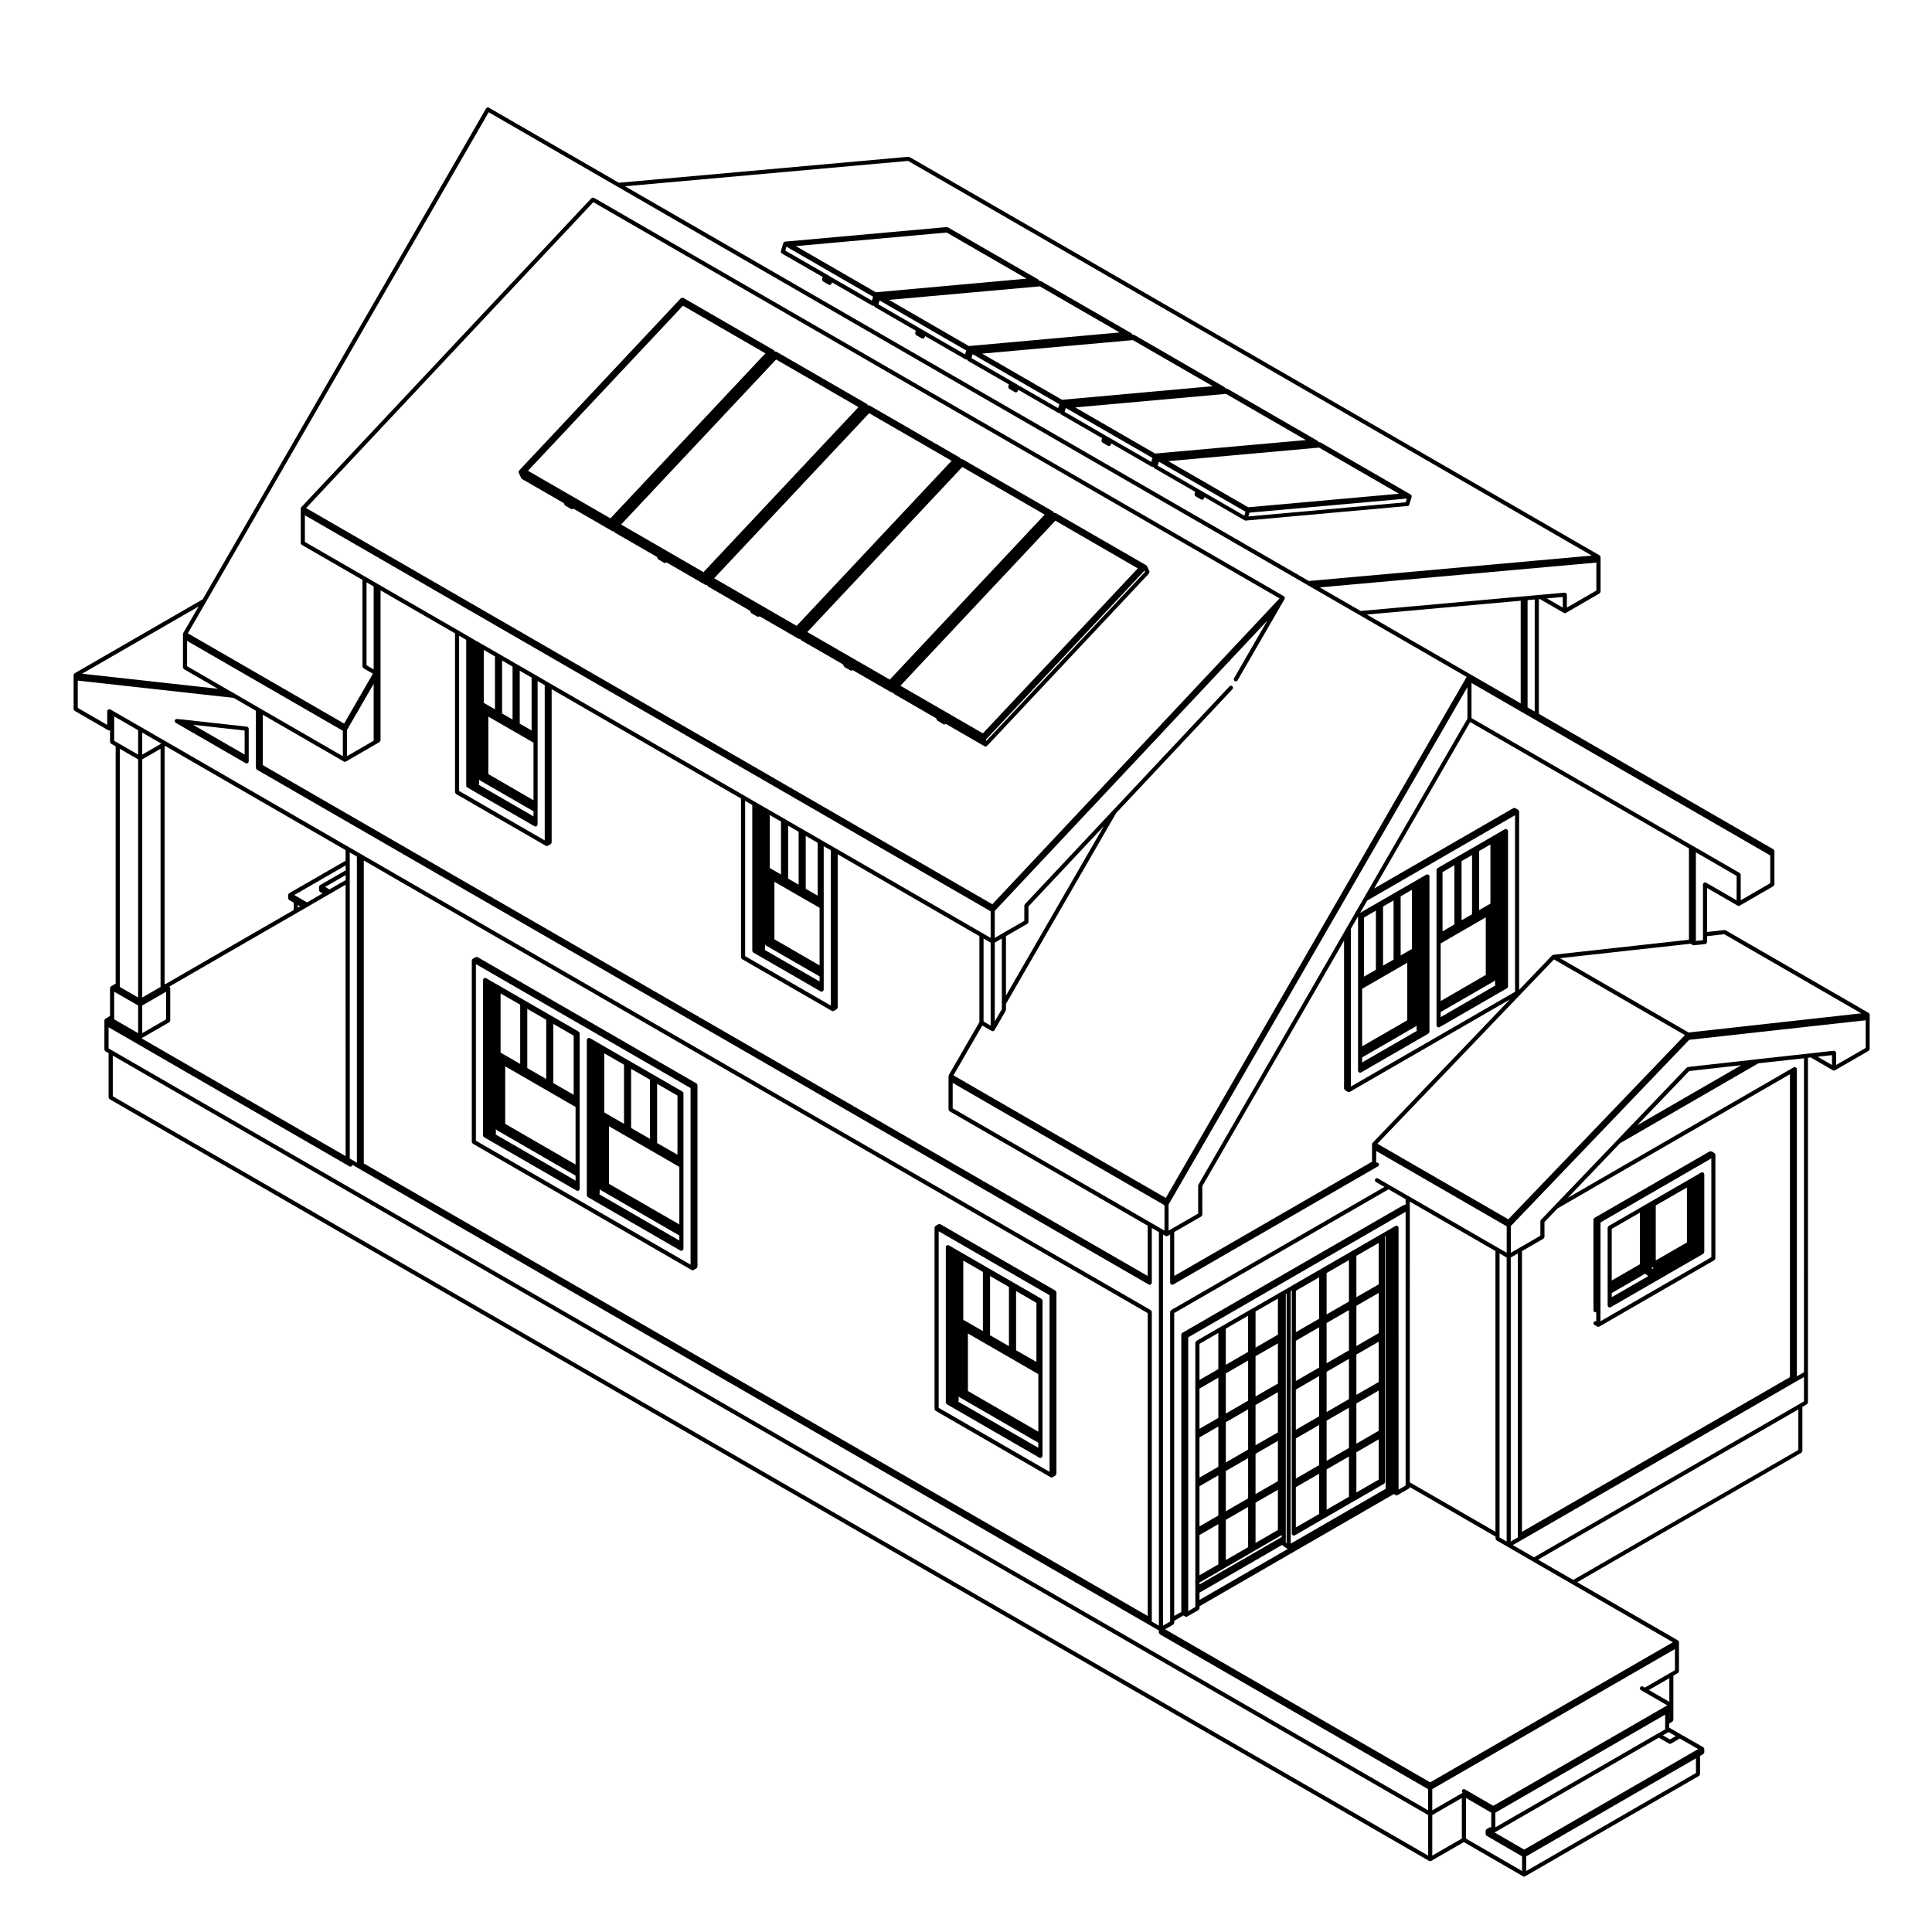 <?xml version="1.0" encoding="UTF-8"?>
<!-- Uploaded to: SVG Repo, www.svgrepo.com, Generator: SVG Repo Mixer Tools -->
<svg fill="#000000" width="800px" height="800px" version="1.1" viewBox="144 144 512 512" xmlns="http://www.w3.org/2000/svg">
 <g>
  <path d="m598.55 449.85c-0.012-0.02 0.004-0.051-0.012-0.07-0.016-0.031-0.047-0.031-0.066-0.039-0.023-0.051-0.051-0.082-0.09-0.102-0.02-0.02-0.023-0.051-0.051-0.07l-0.73-0.422c-0.023-0.02-0.055 0-0.082-0.012-0.059-0.031-0.117-0.031-0.188-0.031-0.082 0-0.137 0-0.207 0.031-0.031 0.012-0.055-0.012-0.082 0.012l-30.477 17.594c-0.02 0.012-0.031 0.039-0.047 0.051-0.039 0.039-0.07 0.059-0.102 0.105-0.016 0.02-0.047 0.02-0.055 0.039-0.02 0.02 0 0.051-0.012 0.082-0.023 0.039-0.031 0.082-0.039 0.125 0 0.02-0.031 0.039-0.031 0.059v24.031c0 0.309 0.246 0.539 0.543 0.539 0.074 0 0.125-0.051 0.191-0.082v2.5c-0.246-0.102-0.527-0.039-0.664 0.207-0.145 0.258-0.055 0.598 0.207 0.734l0.734 0.422c0.09 0.051 0.176 0.07 0.273 0.07 0.098 0 0.188-0.02 0.273-0.07l30.477-17.594c0.023-0.02 0.023-0.051 0.051-0.059 0.051-0.039 0.086-0.09 0.117-0.156 0.039-0.07 0.07-0.105 0.082-0.188 0-0.02 0.031-0.039 0.031-0.07v-27.453c0-0.031-0.023-0.039-0.031-0.059 0.016-0.039 0-0.082-0.016-0.125zm-1.027 27.332-29.383 16.965 0.012-26.191 29.371-16.965z"/>
  <path d="m570.11 490.22c0.004 0.02 0.039 0.012 0.051 0.031 0.102 0.137 0.238 0.238 0.418 0.238 0.098 0 0.18-0.02 0.273-0.07l24.531-14.152c0.02-0.02 0.02-0.039 0.039-0.059 0.051-0.039 0.074-0.07 0.105-0.117 0.012-0.012 0.039-0.012 0.051-0.031 0.016-0.02 0-0.039 0.012-0.07 0.02-0.039 0.031-0.082 0.035-0.125 0.004-0.031 0.031-0.051 0.031-0.082v-20.598c0-0.051-0.047-0.09-0.055-0.125-0.012-0.051 0.012-0.09-0.02-0.137-0.012-0.031-0.039-0.031-0.059-0.039-0.039-0.07-0.102-0.102-0.16-0.137-0.066-0.031-0.109-0.059-0.18-0.07-0.023 0-0.039-0.031-0.07-0.031-0.051 0-0.086 0.039-0.125 0.059-0.051 0-0.102-0.012-0.137 0.012l-0.734 0.422c-0.016 0.012-0.016 0.02-0.031 0.031l-0.504 0.289-0.289 0.168h-0.004-0.004l-0.137 0.082-0.562 0.332h-0.004l-0.07 0.039-11.551 6.66-1.012 0.59-0.629 0.363-0.363 0.207c-0.016 0.012-0.016 0.02-0.031 0.031-0.012 0.012-0.031 0.012-0.051 0.02l-0.02 0.02-8.531 4.914c-0.02 0.012-0.031 0.039-0.051 0.059-0.055 0.039-0.086 0.102-0.117 0.156-0.039 0.059-0.07 0.117-0.082 0.188 0 0.031-0.031 0.039-0.031 0.07v20.605c0 0.039 0.039 0.082 0.059 0.125 0 0.047-0.02 0.082 0.008 0.133zm12.684-26.766 8.262-4.762v14.566l-8.262 4.769zm-1.035 16.16c0.012 0.039-0.004 0.082 0.016 0.117 0.004 0.02 0.039 0.012 0.055 0.031 0.102 0.137 0.238 0.246 0.418 0.246 0.016 0 0.023-0.012 0.047-0.02l-0.527 0.312v-0.688zm-10.633-9.953 7.477-4.309v13.68l-7.477 4.309zm0 17.004 8.828-5.109 0.848 0.629-9.672 5.586z"/>
  <path d="m269.13 446.87c0.039 0.059 0.066 0.117 0.121 0.156 0.02 0.02 0.02 0.051 0.047 0.059l57.973 33.477c0.09 0.039 0.18 0.07 0.277 0.07 0.09 0 0.188-0.031 0.266-0.07l0.75-0.434c0.023-0.012 0.023-0.051 0.047-0.059 0.055-0.039 0.086-0.102 0.121-0.168 0.035-0.059 0.066-0.105 0.074-0.176 0-0.031 0.031-0.039 0.031-0.07v-48.059c0-0.031-0.023-0.051-0.023-0.082-0.004-0.039-0.016-0.082-0.039-0.125-0.004-0.02 0.004-0.051-0.004-0.07-0.016-0.02-0.039-0.031-0.059-0.051-0.031-0.031-0.055-0.059-0.098-0.102-0.02-0.012-0.02-0.039-0.047-0.051l-57.984-33.457c-0.02-0.012-0.047 0-0.07-0.012-0.066-0.023-0.125-0.023-0.195-0.023-0.074 0-0.137 0-0.207 0.023-0.02 0.012-0.047-0.004-0.066 0.012l-0.742 0.414c-0.02 0.02-0.023 0.047-0.047 0.066-0.039 0.031-0.07 0.059-0.102 0.102-0.016 0.02-0.047 0.02-0.059 0.047-0.012 0.02 0 0.051-0.004 0.07-0.016 0.047-0.023 0.082-0.035 0.133 0 0.031-0.023 0.047-0.023 0.074v48.055c0 0.031 0.02 0.039 0.023 0.07 0.012 0.059 0.039 0.121 0.074 0.18zm0.988-47.371 56.887 32.848v46.801l-56.887-32.848z"/>
  <path d="m391.77 517.66c0.039 0.059 0.066 0.105 0.121 0.156 0.02 0.02 0.02 0.039 0.047 0.059l30.469 17.594c0.086 0.051 0.18 0.082 0.273 0.082 0.102 0 0.188-0.031 0.277-0.082l0.746-0.441c0.02-0.012 0.02-0.039 0.039-0.051 0.059-0.039 0.09-0.102 0.121-0.168 0.035-0.059 0.066-0.105 0.074-0.188 0.012-0.02 0.031-0.039 0.031-0.059v-48.059c0-0.031-0.02-0.039-0.031-0.07 0-0.051-0.012-0.09-0.035-0.125-0.004-0.031 0.004-0.059-0.004-0.082-0.02-0.02-0.051-0.02-0.059-0.051-0.031-0.039-0.059-0.059-0.102-0.09-0.02-0.02-0.02-0.039-0.047-0.059l-30.477-17.594c-0.02-0.012-0.051 0-0.07-0.012-0.066-0.02-0.125-0.02-0.203-0.02-0.07 0-0.133 0-0.203 0.02-0.02 0.012-0.051 0-0.07 0.012l-0.73 0.441c-0.02 0.012-0.023 0.039-0.047 0.059-0.039 0.031-0.066 0.051-0.098 0.102-0.016 0.02-0.047 0.02-0.059 0.039-0.012 0.031 0 0.051-0.004 0.07-0.02 0.051-0.031 0.09-0.035 0.137-0.004 0.031-0.023 0.039-0.023 0.07v48.059c0 0.031 0.02 0.039 0.023 0.07 0.012 0.062 0.039 0.113 0.074 0.18zm0.988-47.367 29.383 16.953v46.809l-29.383-16.965z"/>
  <path d="m448.61 295.51c-0.004-0.039 0.016-0.082-0.004-0.117l-0.641-1.367c-0.02-0.035-0.059-0.047-0.082-0.07-0.02-0.035-0.016-0.074-0.039-0.102-0.02-0.016-0.051-0.012-0.066-0.023s-0.016-0.039-0.039-0.047l-23.938-13.809c-0.039-0.023-0.09-0.004-0.137-0.016-0.074-0.02-0.125-0.035-0.203-0.031-0.035 0-0.066 0-0.105 0.016l-0.082-0.168c-0.02-0.031-0.059-0.039-0.082-0.07-0.02-0.031-0.016-0.07-0.039-0.098-0.02-0.016-0.039-0.012-0.066-0.02-0.016-0.02-0.016-0.047-0.039-0.055l-23.93-13.816c-0.047-0.023-0.102-0.012-0.145-0.016-0.07-0.02-0.125-0.047-0.203-0.031-0.035 0-0.066 0-0.105 0.02l-0.082-0.176c-0.016-0.035-0.055-0.035-0.082-0.07-0.02-0.031-0.016-0.066-0.039-0.098-0.016-0.016-0.039-0.004-0.059-0.016-0.016-0.02-0.016-0.047-0.039-0.055l-23.926-13.816c-0.047-0.023-0.098-0.012-0.141-0.023-0.074-0.02-0.137-0.039-0.211-0.031-0.035 0.012-0.066 0.012-0.098 0.02l-0.07-0.152c-0.016-0.035-0.055-0.039-0.082-0.07-0.023-0.031-0.016-0.074-0.039-0.09-0.02-0.02-0.047-0.016-0.059-0.031-0.016-0.012-0.016-0.039-0.039-0.051l-23.938-13.816c-0.047-0.031-0.098-0.012-0.145-0.031-0.07-0.016-0.133-0.035-0.207-0.023-0.035 0.012-0.059 0.004-0.098 0.016l-0.07-0.16c-0.016-0.039-0.059-0.051-0.086-0.074-0.016-0.031-0.012-0.074-0.039-0.102-0.016-0.016-0.047-0.012-0.059-0.02-0.016-0.016-0.016-0.047-0.039-0.051l-23.93-13.824c-0.047-0.031-0.102-0.012-0.145-0.02-0.07-0.016-0.125-0.035-0.203-0.023-0.074 0.012-0.121 0.047-0.188 0.086-0.047 0.023-0.098 0.02-0.137 0.059l-42.855 45.656c-0.012 0.016-0.004 0.047-0.02 0.059-0.012 0.02-0.039 0.02-0.051 0.035-0.004 0.02 0 0.039-0.004 0.055-0.02 0.047-0.016 0.09-0.023 0.133-0.012 0.066-0.02 0.105-0.012 0.16 0.004 0.047 0.004 0.07 0.02 0.105 0 0.02-0.004 0.035 0 0.051l0.629 1.379c0.047 0.105 0.125 0.18 0.215 0.238v0.004l11.078 6.398 0.223 0.465c0.051 0.105 0.121 0.176 0.215 0.23v0.004l1.492 0.863c0.086 0.047 0.176 0.07 0.273 0.07 0.082 0 0.156-0.016 0.227-0.055 0.055-0.023 0.07-0.082 0.109-0.117l10.297 5.961h0.004l0.012 0.004c0.086 0.055 0.18 0.082 0.273 0.082 0.055 0 0.117-0.023 0.172-0.039l0.066 0.141c0.051 0.105 0.125 0.18 0.215 0.242 0.004 0 0.004 0.004 0.004 0.004l11.078 6.387 0.238 0.488c0.051 0.102 0.121 0.176 0.211 0.227l1.457 0.852 0.02 0.012c0.086 0.051 0.18 0.07 0.273 0.07 0.07 0 0.145-0.012 0.223-0.047 0.059-0.023 0.086-0.09 0.133-0.137l10.297 5.961 0.02 0.012c0.086 0.055 0.176 0.074 0.266 0.074 0.059 0 0.117-0.02 0.176-0.039l0.07 0.152c0.047 0.105 0.125 0.18 0.215 0.238v0.012l11.074 6.394 0.223 0.465c0.051 0.105 0.125 0.188 0.215 0.242l0.004 0.004 1.48 0.848c0.086 0.051 0.18 0.082 0.273 0.082 0.082 0 0.16-0.023 0.238-0.066 0.047-0.016 0.059-0.07 0.098-0.105l10.309 5.949 0.02 0.012c0.09 0.055 0.18 0.082 0.273 0.082 0.059 0 0.125-0.02 0.188-0.047l0.066 0.141c0.051 0.105 0.125 0.188 0.215 0.242v0.004l11.074 6.387 0.223 0.48c0.047 0.105 0.121 0.188 0.211 0.242v0.004l1.473 0.855 0.012 0.004c0.09 0.047 0.18 0.074 0.273 0.074 0.082 0 0.16-0.02 0.23-0.055 0.051-0.023 0.066-0.082 0.105-0.109l10.305 5.93 0.004 0.004 0.012 0.004c0.086 0.047 0.18 0.074 0.273 0.074 0.059 0 0.117-0.02 0.18-0.039l0.082 0.168c0.051 0.105 0.121 0.176 0.211 0.227v0.012l11.074 6.402 0.211 0.449c0.047 0.105 0.121 0.18 0.211 0.238 0.004 0 0.004 0 0.004 0.004l1.492 0.883c0.086 0.047 0.18 0.07 0.277 0.07 0.074 0 0.156-0.016 0.227-0.051 0.055-0.023 0.074-0.086 0.117-0.125l10.293 5.945 0.016 0.012c0.086 0.047 0.18 0.07 0.266 0.07 0.086 0 0.16-0.016 0.238-0.055 0.031-0.016 0.039-0.055 0.07-0.082 0.031-0.02 0.07-0.012 0.102-0.035l42.871-45.656c0.031-0.031 0.02-0.074 0.039-0.105 0.035-0.059 0.059-0.109 0.074-0.188 0.059-0.086 0.055-0.141 0.031-0.211zm-142.84-14.141-21.848-12.609 41.074-43.742 21.844 12.621zm24.664 14.254-21.836-12.621 41.074-43.734 21.836 12.621zm24.68 14.234-21.852-12.617 41.074-43.742 21.844 12.617zm24.684 14.25-21.852-12.609 41.074-43.742 21.836 12.617zm24.676 14.238-21.855-12.621 41.066-43.734 21.844 12.637zm0.926 1.98-0.145-0.312 42.074-44.797 0.141 0.309z"/>
  <path d="m639.5 412.84c0-0.02-0.016-0.02-0.02-0.031-0.012-0.07-0.051-0.105-0.082-0.168-0.031-0.051-0.055-0.102-0.105-0.145-0.012-0.012-0.016-0.012-0.023-0.02-0.02-0.012-0.02-0.031-0.039-0.039l-37.902-21.891c-0.059-0.039-0.121-0.016-0.188-0.031-0.051-0.012-0.09-0.047-0.145-0.047l-4.606 0.52v-11.664l8.102 4.684c0.09 0.047 0.18 0.074 0.277 0.074s0.18-0.031 0.273-0.074l8.918-5.148c0.023-0.02 0.023-0.047 0.051-0.066 0.055-0.047 0.09-0.102 0.117-0.156 0.039-0.066 0.07-0.117 0.082-0.188 0-0.031 0.031-0.039 0.031-0.07v-8.848c0-0.023-0.031-0.039-0.031-0.066-0.012-0.074-0.039-0.125-0.082-0.188-0.039-0.066-0.066-0.117-0.117-0.16-0.023-0.016-0.023-0.047-0.051-0.055l-62.148-35.891v-30.391l0.246-0.031 6.379 3.672c0.09 0.055 0.176 0.082 0.273 0.082 0.098 0 0.188-0.023 0.273-0.082l8.906-5.148c0.031-0.012 0.031-0.047 0.051-0.055 0.059-0.047 0.086-0.102 0.117-0.16 0.039-0.066 0.07-0.109 0.082-0.18 0-0.031 0.031-0.047 0.031-0.074v-8.305l-0.012-0.871s-0.012-0.016-0.012-0.023c0-0.012 0.012-0.016 0.012-0.023-0.004-0.016-0.02-0.031-0.031-0.047-0.012-0.055-0.039-0.09-0.059-0.137-0.02-0.047-0.031-0.098-0.066-0.133-0.004-0.004-0.004-0.016-0.004-0.02-0.031-0.031-0.066-0.039-0.102-0.066-0.012 0-0.012-0.016-0.02-0.02l-182.74-105.49h-0.004l-0.082-0.047c-0.047-0.023-0.09-0.004-0.141-0.02-0.059-0.016-0.105-0.07-0.176-0.055l-76.727 6.883-34.441-19.891c-0.262-0.156-0.594-0.07-0.746 0.195l-75.102 130.09-33.938 19.602c-0.02 0.012-0.02 0.035-0.039 0.055-0.004 0-0.016 0.004-0.023 0.004-0.051 0.047-0.066 0.102-0.102 0.156-0.031 0.055-0.07 0.098-0.082 0.152 0 0.02-0.02 0.02-0.02 0.039 0 0 0.004 0.016 0.004 0.023 0 0.02-0.012 0.02-0.012 0.035v9.012c0 0.023 0.023 0.039 0.023 0.066 0.004 0.074 0.039 0.121 0.074 0.188 0.035 0.066 0.066 0.109 0.125 0.156 0.02 0.02 0.02 0.047 0.039 0.066l8.914 5.144c0.086 0.051 0.18 0.074 0.273 0.074 0.07 0 0.137-0.023 0.207-0.055v3.074c0 0.023 0.023 0.047 0.031 0.066 0.012 0.074 0.039 0.121 0.074 0.188 0.035 0.07 0.059 0.121 0.121 0.16 0.02 0.012 0.02 0.047 0.047 0.055l1.215 0.711v62.879l-1.219 0.699c-0.02 0.012-0.02 0.039-0.047 0.059-0.039 0.031-0.066 0.051-0.098 0.102-0.016 0.02-0.047 0.02-0.059 0.039-0.012 0.031 0 0.051-0.004 0.07-0.02 0.051-0.031 0.09-0.035 0.137 0 0.031-0.031 0.039-0.031 0.07v7.41l-1.215 0.699c-0.02 0.012-0.02 0.039-0.047 0.059-0.039 0.031-0.066 0.051-0.098 0.102-0.016 0.02-0.047 0.02-0.059 0.039-0.016 0.031 0 0.051-0.012 0.082-0.016 0.039-0.023 0.082-0.035 0.125 0 0.031-0.023 0.039-0.023 0.07v7.715c0 0.031 0.023 0.039 0.023 0.07 0.004 0.07 0.039 0.117 0.074 0.176 0.035 0.07 0.066 0.117 0.125 0.168 0.031 0 0.031 0.027 0.055 0.051l0.84 0.484v11.719c0 0.031 0.02 0.039 0.023 0.07 0.012 0.07 0.039 0.117 0.074 0.176 0.039 0.07 0.066 0.117 0.121 0.168 0.02 0.012 0.02 0.039 0.047 0.059l349.68 201.87c0.09 0.051 0.18 0.07 0.277 0.07 0.098 0 0.188-0.02 0.273-0.07l8.652-4.988 15.695 9.062c0.09 0.059 0.18 0.082 0.277 0.082s0.188-0.02 0.273-0.082l46.078-26.598c0.031-0.02 0.031-0.051 0.051-0.059 0.055-0.039 0.086-0.102 0.117-0.156 0.039-0.07 0.074-0.117 0.082-0.188 0-0.031 0.031-0.039 0.031-0.07v-4.832l0.848-0.484c0.031-0.012 0.031-0.051 0.051-0.059 0.059-0.051 0.09-0.102 0.125-0.168 0.031-0.051 0.07-0.102 0.074-0.176 0.004-0.02 0.031-0.039 0.031-0.07v-0.867c0-0.031-0.023-0.039-0.031-0.07-0.004-0.051-0.016-0.09-0.035-0.137-0.012-0.02 0.004-0.039-0.012-0.07-0.012-0.02-0.047-0.02-0.059-0.039-0.031-0.039-0.055-0.07-0.102-0.102-0.02-0.02-0.02-0.051-0.039-0.07l-5.965-3.406h-0.004l-2.969-1.723h-0.012l-0.09-0.051v-1.094l0.836-0.484c0.023-0.02 0.023-0.051 0.051-0.059 0.055-0.051 0.09-0.102 0.117-0.168 0.039-0.059 0.07-0.105 0.082-0.188 0.004-0.02 0.031-0.039 0.031-0.059v-11.715l1.211-0.711c0.023-0.012 0.031-0.039 0.047-0.051 0.055-0.051 0.086-0.102 0.121-0.156 0.039-0.07 0.07-0.117 0.082-0.188 0-0.031 0.023-0.051 0.023-0.07v-6.848l-0.004-0.852c0-0.031-0.023-0.051-0.023-0.07-0.012-0.051-0.02-0.09-0.039-0.137-0.012-0.02 0.004-0.039-0.012-0.07-0.012-0.02-0.039-0.02-0.059-0.051-0.031-0.031-0.055-0.059-0.098-0.102-0.023 0-0.023-0.039-0.047-0.051l-26.676-15.41 59.383-34.293c0.023-0.02 0.023-0.039 0.051-0.059 0.055-0.051 0.082-0.102 0.117-0.156 0.039-0.07 0.07-0.117 0.082-0.188 0-0.031 0.031-0.051 0.031-0.07v-11.688l1.211-0.711c0.023-0.012 0.023-0.039 0.047-0.059 0.055-0.039 0.086-0.102 0.121-0.156 0.035-0.07 0.07-0.117 0.082-0.188 0-0.031 0.02-0.039 0.02-0.07v-7.715l-0.008-83.637 0.734-0.082 5.883 3.406c0.09 0.051 0.176 0.07 0.273 0.07s0.188-0.02 0.273-0.07l8.922-5.152c0.02-0.02 0.023-0.039 0.039-0.059 0.059-0.051 0.09-0.102 0.125-0.156 0.035-0.07 0.07-0.117 0.082-0.188 0-0.031 0.031-0.051 0.031-0.07v-9.113c0-0.02-0.02-0.02-0.02-0.039 0.004 0 0.016-0.02 0.016-0.031zm-38.555-21.262 36.305 20.969-45.742 5.078-34.086-19.695 34.59-3.828 0.586 0.336c0.09 0.047 0.18 0.07 0.277 0.07 0.02 0 0.039-0.004 0.059-0.004l2.969-0.316c0.07-0.004 0.105-0.055 0.16-0.098 0.066-0.023 0.125-0.039 0.176-0.09s0.051-0.121 0.082-0.188c0.02-0.059 0.07-0.105 0.07-0.172v-1.551zm-57.223 75.547-34.707-20.027 46.801-48.848 34.699 20.059zm0.645 10.129 1.883-1.082v75.254l-1.883 1.082zm-3.238-2.5h-0.008l-28.867-16.664-3.082-1.785c-0.258-0.156-0.59-0.07-0.734 0.195-0.152 0.258-0.066 0.59 0.195 0.746l2.266 1.301-56.527 32.641c-0.02 0.012-0.023 0.039-0.039 0.059-0.059 0.039-0.09 0.102-0.125 0.156-0.035 0.059-0.07 0.117-0.082 0.188 0 0.031-0.031 0.039-0.031 0.07v82.066l-1.891 1.094v-103.67l0.672 0.383c0.09 0.059 0.18 0.082 0.277 0.082 0.098 0 0.188-0.02 0.277-0.082l0.672-0.383v12.781c0 0.059 0.047 0.09 0.059 0.137 0.012 0.039-0.012 0.102 0.02 0.137 0.012 0.02 0.039 0.012 0.051 0.031 0.102 0.137 0.238 0.246 0.418 0.246 0.098 0 0.188-0.02 0.277-0.082l54.254-31.312c0.266-0.156 0.352-0.484 0.203-0.746-0.133-0.238-0.43-0.309-0.676-0.207v-3.109l34.586 19.965v6.996zm2.152 2.5v75.258l-1.883-1.082v-75.254zm-2.969-1.715v74.402l-22.703-13.109 0.004-72.629v-1.773zm-25.723-6.328c-0.012-0.051 0.004-0.09-0.02-0.137-0.012-0.02-0.039-0.02-0.059-0.039-0.047-0.07-0.102-0.09-0.156-0.125-0.066-0.031-0.109-0.07-0.18-0.082-0.023 0-0.047-0.031-0.074-0.031-0.051 0-0.082 0.051-0.125 0.059-0.051 0.02-0.102-0.012-0.141 0.02l-0.746 0.441h-0.004l-0.52 0.297-0.004 0.012-0.539 0.312-0.055 0.02c-0.023 0.012-0.023 0.031-0.047 0.051-0.031 0.012-0.055 0-0.082 0.012l-0.266 0.176h-0.012l-0.102 0.059-26.223 15.133-1.301 0.746h-0.004-0.004l-0.414 0.246c-0.012 0-0.012 0.012-0.012 0.02h-0.004l-0.508 0.277c-0.016 0-0.016 0.031-0.031 0.039-0.016 0.012-0.031 0-0.051 0.012l-0.023 0.02-6.973 4.016h-0.004-0.004l-0.523 0.312-0.328 0.176c-0.004 0-0.004 0.012-0.004 0.012h-0.012l-6.996 4.055h-0.012l-0.555 0.312-0.328 0.188-6.09 3.531c-0.023 0.02-0.023 0.051-0.051 0.07-0.059 0.039-0.086 0.09-0.117 0.156-0.035 0.059-0.07 0.105-0.082 0.176 0 0.031-0.031 0.039-0.031 0.07v70.047l-1.879 1.094-0.004-72.555 57.617-33.262v72.539l-1.875 1.074-0.004-69.406c0.012-0.059-0.027-0.09-0.043-0.141zm-28.258 29.816v12.238c0 0.012-0.012 0.02-0.012 0.031v0.641c0 0.012 0.012 0.012 0.012 0.02v12.246c0 0.012-0.012 0.02-0.012 0.02v0.648c0 0.012 0.012 0.012 0.012 0.02v12.238c0 0.012-0.012 0.02-0.012 0.02v0.648c0 0.012 0.012 0.02 0.012 0.031v11.895c0 0.012 0.016 0.02 0.016 0.031 0 0.02-0.016 0.031-0.016 0.039v0.598c0 0.051 0.039 0.09 0.059 0.137 0.012 0.051-0.012 0.09 0.016 0.137 0.004 0.02 0.039 0.02 0.055 0.031 0.102 0.137 0.238 0.246 0.418 0.246 0.098 0 0.18-0.031 0.273-0.07l7.578-4.387h0.004l0.555-0.309c0.004 0 0.004-0.012 0.004-0.012h0.004l7.32-4.242 0.559-0.312h0.004 0.004l7.598-4.398c0.023-0.012 0.023-0.039 0.047-0.059 0.051-0.031 0.074-0.082 0.105-0.125 0.016-0.02 0.035-0.031 0.047-0.051 0.004-0.012 0-0.012 0-0.02 0.031-0.051 0.039-0.09 0.051-0.145 0-0.02 0.023-0.039 0.023-0.07v-26.172l0.004-12.277v-26.191c0-0.012-0.016-0.02-0.016-0.031 0-0.012-0.012-0.02-0.012-0.031-0.012-0.09-0.051-0.145-0.09-0.227l0.266-0.145v66.891l-25.156 14.523 0.004-66.906 0.281-0.156v12.309c0 0.012-0.012 0.02-0.012 0.031v0.641c-0.004 0.008 0.008 0.008 0.008 0.027zm7.258-3.285v10.664l-6.172 3.57v-10.664zm-6.168 1.301v-10.984l6.172-3.562v10.965zm6.168 11.629v10.664l-6.172 3.562v-10.645zm0 12.961v10.645l-6.172 3.562v-10.645zm0 12.918v10.664l-6.172 3.57v-10.664zm7.894-43.363v10.664l-5.918 3.414v-10.656zm-5.918 1.141v-10.965l5.918-3.426v10.984zm5.918 11.797v10.656l-5.918 3.426v-10.664zm0 12.938v10.656l-5.918 3.426v-10.664zm0 12.934v10.664l-5.918 3.414v-10.668zm7.887-43.359v10.656l-5.914 3.426v-10.676zm-5.918 1.137v-10.965l5.914-3.414v10.973zm5.918 11.797v10.664l-5.914 3.414v-10.676zm0 12.938v10.664l-5.914 3.414v-10.656zm0 12.93v10.676l-5.914 3.406v-10.656zm-42.496-16.344v10.664l-4.996 2.891-0.004-10.652zm-5 0.609v-9.562l4.996-2.902v9.594zm5 12.332v10.664l-4.996 2.891v-10.664zm0 12.938v10.656l-4.996 2.883v-10.645zm0 12.938v10.664l-4.996 2.883v-10.656zm1.148 11.945 0.004-0.012 0.551-0.324 7.336-4.223 0.004-0.012 0.551-0.332 7.195-4.133v0.504l-21.785 12.574v-0.504zm6.746-55.297v10.637l-5.914 3.414-0.004-10.645zm-5.918 1.133v-9.582l5.914-3.426v9.582zm5.918 11.797v10.656l-5.914 3.426v-10.664zm0 12.93v10.664l-5.914 3.414v-10.664zm0 12.941v10.664l-5.914 3.406v-10.645zm7.887-43.355v10.664l-5.926 3.406v-10.664zm-5.922 1.129v-9.582l5.926-3.406v9.562zm5.922 11.801v10.664l-5.926 3.414v-10.664zm0 12.918v10.68l-5.926 3.414 0.004-10.668zm0 12.961v10.656l-5.926 3.426 0.004-10.672zm1.133 14.602c0.031 0.039 0.047 0.07 0.082 0.102 0.012 0.012 0.012 0.031 0.02 0.039l1.301 0.918c0.023 0.012 0.055 0.012 0.082 0.02l-23.391 13.504v-1.918zm0.961-0.59v-65.898l0.211-0.117v66.164zm31.594-89.551c-0.082 0-0.137-0.012-0.207 0.031-0.023 0-0.051-0.012-0.074 0l-58.719 33.906c-0.02 0.012-0.023 0.039-0.047 0.051-0.047 0.039-0.07 0.059-0.105 0.105-0.012 0.02-0.039 0.02-0.055 0.039-0.016 0.031 0 0.051-0.012 0.082-0.016 0.039-0.023 0.082-0.035 0.117 0 0.031-0.031 0.051-0.031 0.07v73.496l-1.879 1.082v-80.27l56.793-32.797 4.535 2.621v1.484c-0.051-0.031-0.102-0.02-0.164-0.02zm-302.7-129.86 21.484 12.402c0.086 0.051 0.18 0.074 0.273 0.074 0.09 0 0.188-0.023 0.273-0.074l8.168-4.727 0.734-0.414c0.02-0.016 0.023-0.047 0.047-0.066 0.059-0.047 0.086-0.102 0.125-0.156 0.035-0.066 0.066-0.109 0.074-0.176 0.004-0.031 0.031-0.051 0.031-0.082v-39.742l19.73 11.391v42.09c0 0.031 0.023 0.039 0.023 0.07 0.012 0.074 0.047 0.121 0.082 0.188 0.035 0.059 0.066 0.109 0.121 0.156 0.02 0.02 0.02 0.047 0.047 0.066l23.781 13.723c0.086 0.051 0.176 0.074 0.273 0.074s0.188-0.023 0.277-0.074l0.746-0.438c0.02-0.012 0.023-0.047 0.047-0.055 0.055-0.047 0.086-0.102 0.121-0.16 0.035-0.059 0.066-0.109 0.074-0.18 0-0.031 0.023-0.047 0.023-0.074v-40.586l50.18 28.973v42.094c0 0.023 0.023 0.039 0.023 0.066 0.012 0.082 0.047 0.121 0.082 0.18 0.035 0.07 0.066 0.117 0.125 0.16 0.016 0.016 0.02 0.047 0.039 0.059l23.789 13.719c0.09 0.051 0.18 0.082 0.273 0.082 0.09 0 0.188-0.031 0.273-0.082l0.746-0.422c0.02-0.02 0.023-0.051 0.047-0.07 0.055-0.039 0.086-0.09 0.121-0.156 0.035-0.059 0.066-0.105 0.074-0.188 0.004-0.02 0.031-0.039 0.031-0.07v-40.586l37.555 21.688v22.789l-8.105 14.02c-0.023 0.039-0.012 0.102-0.02 0.137-0.016 0.051-0.055 0.082-0.055 0.137v8.867c0 0.02 0.023 0.039 0.031 0.059 0.012 0.082 0.039 0.125 0.074 0.188 0.035 0.07 0.066 0.117 0.125 0.168 0.016 0.012 0.02 0.039 0.047 0.051l52.492 30.309v13.332l-234.51-135.39zm-0.273-1.41-0.742-0.43-6.266-3.633v-0.012l-1.84-1.047h-0.004l-10.934-6.328v-6.707l41.273 23.82v6.742zm193.61 51.633-181.86-104.99 76.113-81.066 181.86 105zm0.645 10.176 1.875-1.094v18.727l-1.875 3.254zm-1.09-8.312v7.055l-2.156-1.25-38.641-22.32-0.746-0.434h-0.004l-2.969-1.707-0.504-0.297v-0.004l-4.254-2.445-0.25-0.141-0.543-0.312h-0.004l-3.859-2.238-0.246-0.141-0.004-0.012-0.562-0.316h-0.004l-4.031-2.324v-0.004l-0.055-0.035h-0.016c-0.004-0.004-0.004-0.012-0.012-0.016l-0.379-0.211v-0.004l-0.801-0.441-0.031-0.031c-0.004-0.004-0.016 0-0.02 0-0.012-0.004-0.012-0.016-0.016-0.02l-0.543-0.316v-0.004l-0.449-0.258-0.508-0.289-0.734-0.434-2.984-1.719-51.27-29.609-0.746-0.438-2.969-1.719-0.504-0.293-4.242-2.445v-0.004l-0.242-0.137-0.562-0.316-3.848-2.227v-0.004l-0.23-0.141h-0.012s0-0.004-0.004-0.012l-0.559-0.316-4.062-2.336-0.078-0.031c-0.004-0.004-0.012 0-0.016-0.004-0.004-0.004-0.004-0.004-0.012-0.016l-0.363-0.203-0.805-0.465-0.051-0.023c-0.004-0.004-0.012 0-0.012-0.004-0.004-0.004-0.004-0.016-0.016-0.016l-0.559-0.312-0.434-0.258-0.5-0.293v-0.004l-0.746-0.43h-0.004l-2.961-1.723-20.816-12.012h-0.004v-0.004l-0.73-0.418-2.969-1.734h-0.004l-16.078-9.273v-7.059zm0 8.312v21.98l-1.883-1.082v-21.992zm-63.145 2.227c0.004 0.047 0.02 0.086 0.039 0.133 0.004 0.02-0.004 0.047 0.004 0.074 0.012 0.016 0.039 0.012 0.051 0.023 0.031 0.047 0.059 0.082 0.105 0.117 0.016 0.012 0.02 0.047 0.047 0.051l17.84 10.297c0.09 0.059 0.18 0.082 0.273 0.082 0.18 0 0.316-0.105 0.418-0.246 0.012-0.02 0.039-0.012 0.051-0.031 0.023-0.051 0.012-0.102 0.016-0.137 0.016-0.051 0.059-0.082 0.059-0.137v-38.016l1.879 1.09v41.145l-22.703-13.098v-41.145l1.891 1.094v38.637c0 0.027 0.023 0.039 0.031 0.066zm17.809-11.457v15.262l-11.969-6.918v-15.242zm-8.332-7.731v-14.031l2.781 1.605v14.027zm4.664 2.684v-14.016l3.164 1.82v14.027zm-6.559-3.781-2.969-1.715v-14.035l2.969 1.715zm10.227 27.012v1.336l-14.559-8.383c0.059-0.09 0.121-0.176 0.121-0.297v-1.129c0.012 0.02 0.031 0.031 0.039 0.051 0.035 0.059 0.07 0.105 0.125 0.156 0.02 0.016 0.023 0.047 0.055 0.066l0.145 0.082h0.004zm-93.625-50.488c0.012 0.047 0.02 0.082 0.035 0.125 0.004 0.02-0.004 0.047 0.004 0.066 0.012 0.02 0.039 0.016 0.055 0.035 0.031 0.051 0.055 0.086 0.105 0.117 0.02 0.012 0.02 0.039 0.039 0.055l17.844 10.297c0.086 0.051 0.176 0.074 0.266 0.074 0.18 0 0.324-0.105 0.418-0.242 0.016-0.02 0.039-0.016 0.055-0.035 0.023-0.047 0.004-0.09 0.016-0.133 0.016-0.055 0.055-0.086 0.055-0.133v-5.438l0.008-0.043v-32.543l1.883 1.094v41.145l-22.688-13.105v-41.141l1.883 1.09v38.637c0 0.031 0.023 0.047 0.023 0.078zm17.812 6.723v1.34l-14.547-8.383c0.066-0.09 0.121-0.18 0.121-0.297v-1.113c0.004 0.016 0.016 0.016 0.02 0.031 0.039 0.066 0.07 0.105 0.125 0.156 0.023 0.012 0.023 0.051 0.051 0.066l0.152 0.082h0.004zm-13.418-9.008v-0.059c0.004 0.02 0 0.051 0.012 0.07zm13.418-9.176v15.266l-11.965-6.934v-15.234zm-8.328-7.738v-14.031l2.777 1.613v14.027zm4.676 2.691v-14.02l3.148 1.812v14.027zm-6.562-3.785-2.973-1.715v-14.031l2.973 1.719zm-34.031-33.668 1.883 1.102v21.977l-1.883-1.09zm-5.199 46.086v-6.914l7.082-12.27v15.078zm160.53 93.312v-6.742l56.133 32.426v6.723l-0.664-0.383h-0.008l-2.961-1.715zm150.09-78.695c0-0.051-0.012-0.09-0.031-0.133-0.012-0.023 0-0.051-0.012-0.074-0.02-0.023-0.047-0.023-0.059-0.047-0.031-0.039-0.059-0.07-0.102-0.102-0.02-0.016-0.02-0.047-0.039-0.055l-0.734-0.438c-0.023-0.012-0.055 0-0.074-0.012-0.07-0.031-0.125-0.031-0.195-0.031-0.082 0-0.137 0-0.195 0.031-0.031 0.012-0.059-0.004-0.086 0.012l-36.891 21.301 25.473-44.125 57.969 33.484v24.215l-35.934 3.981c-0.016 0.004-0.023 0.023-0.039 0.023-0.059 0.012-0.102 0.051-0.152 0.082-0.051 0.023-0.105 0.023-0.137 0.059l-8.734 9.125v-47.238c0-0.023-0.023-0.035-0.027-0.059zm-46.352 73.488c0.012 0.07 0.039 0.125 0.074 0.188 0.039 0.059 0.07 0.117 0.125 0.156 0.016 0.02 0.02 0.051 0.039 0.07l0.734 0.422c0.09 0.051 0.18 0.082 0.281 0.082 0.09 0 0.18-0.031 0.266-0.082l42.422-24.488-36.395 38.004c-0.016 0.02-0.012 0.051-0.023 0.059-0.016 0.02-0.039 0.02-0.051 0.051-0.031 0.039-0.012 0.09-0.02 0.125-0.02 0.059-0.059 0.09-0.059 0.137v4.633l-52.418 30.277v-11.633l7.168-4.121c0.023-0.02 0.023-0.051 0.047-0.059 0.059-0.039 0.086-0.102 0.121-0.156 0.035-0.07 0.066-0.117 0.074-0.188 0.004-0.031 0.031-0.039 0.031-0.07l0.004-7.574 37.559-65.051v39.152c-0.008 0.027 0.016 0.039 0.02 0.066zm1.793-0.566v-41.832l1.895-3.266v40.891c0 0.059 0.039 0.09 0.055 0.137 0.012 0.051-0.012 0.102 0.016 0.137 0.016 0.02 0.047 0.012 0.055 0.031 0.102 0.137 0.238 0.246 0.422 0.246 0.09 0 0.188-0.031 0.266-0.082l17.828-10.293c0.02-0.02 0.023-0.039 0.047-0.059 0.047-0.031 0.07-0.07 0.105-0.105 0.012-0.02 0.039-0.012 0.051-0.031 0.012-0.02 0-0.051 0.012-0.082 0.02-0.039 0.031-0.082 0.039-0.125 0-0.031 0.031-0.039 0.031-0.07v-41.191c0-0.055-0.051-0.09-0.059-0.137-0.016-0.051 0.004-0.105-0.02-0.145-0.02-0.02-0.039-0.02-0.059-0.039-0.039-0.059-0.098-0.086-0.156-0.117-0.07-0.039-0.117-0.074-0.188-0.086-0.031 0-0.039-0.023-0.066-0.023-0.055 0-0.086 0.047-0.133 0.059-0.051 0.012-0.105-0.004-0.145 0.02l-0.719 0.43h-0.016l-0.52 0.297v0.004h-0.012l-0.434 0.258-0.551 0.312-0.004 0.012c-0.004 0.004-0.012 0-0.016 0.004l-0.059 0.039-15.219 8.777 1.883-3.254 39.172-22.617v46.793zm14.941-32.805v15.25l-11.961 6.898v-15.242zm-11.465 3.68v-15.668l3.152-1.824v15.668zm5.047-2.922v-15.668l2.785-1.602v15.68zm4.66-2.691v-15.664l2.984-1.727v15.684zm3.856 18.891 0.152-0.09c0.023-0.012 0.031-0.039 0.051-0.059 0.059-0.039 0.09-0.102 0.125-0.156 0.012-0.012 0.023-0.02 0.031-0.039v1.125c0 0.105 0.059 0.195 0.117 0.289l-14.535 8.395v-1.34zm-0.707-0.855c0.02-0.02 0.039-0.031 0.051-0.039 0.012-0.02 0-0.031 0-0.039v0.051zm-12.109-108.38 40.777-3.656v27.199l-13.312-7.684zm26.652 27.609-26.688 46.223v0.004h-0.004l-0.73 1.281-4.469 7.719h-0.012l-0.73 1.301-38.641 66.938c-0.031 0.051-0.012 0.102-0.02 0.145-0.016 0.039-0.059 0.082-0.059 0.125v7.402l-7.164 4.133-0.68 0.383v-6.898l79.195-137.13zm71.344 48.117-8.105-4.68c-0.039-0.031-0.09-0.004-0.137-0.023-0.047-0.004-0.082-0.051-0.125-0.051-0.031 0-0.047 0.023-0.07 0.023-0.074 0.012-0.125 0.047-0.188 0.082-0.059 0.035-0.117 0.066-0.156 0.121-0.02 0.02-0.051 0.02-0.059 0.047-0.031 0.047-0.012 0.098-0.02 0.137-0.02 0.051-0.059 0.086-0.059 0.133v14.781l-1.879 0.203v-23.469l1.422 0.816h0.012l9.371 5.426zm8.918-11.891v7.367l-7.824 4.523v-6.769c0-0.023-0.031-0.039-0.031-0.066-0.012-0.07-0.047-0.121-0.082-0.18-0.039-0.066-0.066-0.117-0.125-0.168-0.016-0.012-0.02-0.039-0.039-0.055l-9.652-5.578v-0.012l-2.238-1.285h-0.004l-0.742-0.422h-0.004l-58.434-33.754v-9.301zm-64.316-39.227v-28.426l1.891-0.176v29.684zm9.328-26.449-4.219-2.434 4.219-0.379zm8.902-4.523-7.812 4.523v-3.41c0-0.012-0.012-0.016-0.012-0.016 0-0.012 0.012-0.02 0.004-0.031-0.012-0.105-0.074-0.18-0.121-0.262-0.02-0.023-0.02-0.059-0.039-0.082-0.07-0.074-0.156-0.098-0.266-0.109-0.039-0.012-0.07-0.047-0.109-0.047-0.004 0-0.016 0.012-0.023 0.012-0.012 0-0.016-0.012-0.02-0.012l-6.535 0.586-0.906 0.082-2.988 0.277h-0.004l-0.727 0.055h-0.004l-42.91 3.856-10.816-6.254 73.289-6.574-0.004 7.406zm-182.39-113.85 181.18 104.59-74.988 6.738-181.21-104.61zm-186.07 116.86 74.91-129.76 34.117 19.711 182.84 105.55 1.27 0.734 12.465 7.199 28.484 16.449-79.727 138.08-56.281-32.492 7.644-13.203 2.504 1.438c0.082 0.039 0.176 0.07 0.266 0.07 0.18 0 0.316-0.105 0.422-0.246 0.012-0.012 0.039-0.012 0.051-0.031l2.961-5.144c0.031-0.039 0.012-0.09 0.02-0.137 0.016-0.051 0.059-0.082 0.059-0.125v-1.57l29.195-50.559 30.828-32.84c0.203-0.215 0.191-0.559-0.031-0.766-0.215-0.203-0.559-0.191-0.766 0.023l-30.867 32.875-23.352 24.863c-0.051 0.055-0.047 0.109-0.07 0.176-0.031 0.07-0.082 0.117-0.082 0.195v4.031l-5.68 3.281-2.152 1.25v-7.152l72.227-76.926-8.82 15.277c-0.145 0.258-0.059 0.594 0.195 0.742 0.09 0.047 0.188 0.074 0.277 0.074 0.188 0 0.371-0.102 0.473-0.277l11.18-19.34 1.281-2.223c0.031-0.055 0.012-0.102 0.023-0.152 0.016-0.07 0.035-0.125 0.023-0.191 0-0.031 0.012-0.047 0.004-0.066 0 0 0.004-0.004 0.004-0.012-0.02-0.051-0.07-0.074-0.102-0.117-0.02-0.039-0.02-0.098-0.059-0.133-0.016-0.016-0.039-0.016-0.059-0.023-0.02-0.016-0.02-0.047-0.039-0.051l-182.82-105.57c-0.051-0.031-0.105-0.004-0.152-0.02-0.07-0.02-0.125-0.035-0.195-0.023-0.074 0.004-0.125 0.047-0.191 0.09-0.047 0.023-0.102 0.016-0.137 0.055l-76.883 81.879c-0.016 0.02-0.004 0.047-0.023 0.066-0.016 0.016-0.035 0.016-0.051 0.035-0.023 0.051-0.004 0.102-0.016 0.141-0.016 0.047-0.055 0.082-0.055 0.133v9.164c0 0.023 0.023 0.047 0.031 0.07 0.004 0.074 0.039 0.117 0.074 0.18 0.039 0.07 0.066 0.117 0.125 0.16 0.02 0.012 0.02 0.039 0.047 0.055l16.078 9.273v22.945c0 0.023 0.023 0.039 0.023 0.066 0.012 0.074 0.047 0.121 0.082 0.188s0.066 0.109 0.121 0.156c0.02 0.02 0.02 0.047 0.039 0.066l2.504 1.441-7.629 13.215-41.422-23.922zm212 104.34v-15.754l5.68-3.281c0.02-0.016 0.023-0.047 0.047-0.055 0.055-0.047 0.086-0.102 0.121-0.16 0.035-0.066 0.07-0.109 0.082-0.18 0-0.031 0.031-0.047 0.031-0.074v-4.125l19.977-21.281zm-213.96-103.12-4.066 7.031c-0.023 0.047-0.004 0.098-0.02 0.145-0.016 0.047-0.055 0.082-0.055 0.121v8.844c0 0.023 0.023 0.047 0.023 0.07 0.012 0.074 0.047 0.125 0.082 0.188 0.035 0.066 0.066 0.117 0.125 0.16 0.016 0.016 0.02 0.047 0.039 0.055l8.969 5.184-35.969-3.988zm-22.645 27.707-0.75-0.422c-0.047-0.023-0.098-0.008-0.145-0.02-0.047-0.02-0.082-0.055-0.133-0.055-0.023 0-0.047 0.02-0.07 0.031-0.066 0.004-0.117 0.039-0.176 0.07-0.066 0.039-0.117 0.07-0.16 0.125-0.02 0.031-0.047 0.031-0.062 0.043-0.023 0.039-0.004 0.098-0.02 0.137-0.012 0.051-0.051 0.086-0.051 0.133v3.641l-7.812-4.516v-7.238l41.312 4.586 5.898 3.414v15.133c0 0.023 0.023 0.047 0.023 0.07 0.012 0.051 0.016 0.09 0.035 0.133 0.012 0.031 0 0.055 0.012 0.074 0.004 0.023 0.039 0.016 0.051 0.035 0.031 0.047 0.059 0.07 0.105 0.105 0.02 0.02 0.02 0.047 0.039 0.059l236.34 136.44c0.086 0.059 0.176 0.082 0.273 0.082 0.18 0 0.316-0.105 0.418-0.246 0.012-0.02 0.039-0.012 0.055-0.031 0.023-0.039 0.004-0.102 0.016-0.137 0.016-0.051 0.059-0.082 0.059-0.137v-14.496l1.875 1.082v104.29l-1.875-1.082v-82.066c0-0.031-0.031-0.039-0.031-0.07-0.012-0.07-0.039-0.125-0.082-0.188-0.039-0.059-0.066-0.117-0.117-0.156-0.023-0.02-0.023-0.051-0.051-0.059l-208.84-120.58v-0.012l-0.734-0.418h-0.004l-2.973-1.715h-0.004l-48.301-27.895-6.691-3.859-7.434-4.281zm274.17 159.56v80.266l-207.75-119.94v-80.281zm-209.58-121v81.133l-1.414-0.828-0.473-0.277v-81.117zm-52.027-28.551v63.109l-4.852 2.805v-63.125zm-4.856 1.535v-5.836l5.059 2.922zm6.336 62.836v7.32l-6.332 3.664v-7.332zm0.816 8.105c0.02-0.02 0.02-0.051 0.047-0.059 0.055-0.051 0.086-0.102 0.121-0.168 0.035-0.059 0.066-0.105 0.074-0.176 0.004-0.031 0.031-0.051 0.031-0.07v-8.578c0-0.031-0.023-0.039-0.031-0.07-0.004-0.051-0.016-0.09-0.035-0.137-0.004-0.02 0.004-0.039-0.004-0.07-0.016-0.02-0.047-0.02-0.059-0.039-0.031-0.051-0.055-0.07-0.098-0.102l33.773-19.508 2.227-1.285 0.734-0.422h0.004l5.203-3.023 0.734-0.414h0.004l4.012-2.328 0.008 71.922-54.102-31.23zm34.094-30.387v-0.691l0.598 0.348zm8.375-4.828-1.148-0.664 5.43-3.133v1.32zm-2.504-1.141c-0.02 0.016-0.023 0.047-0.039 0.055-0.039 0.035-0.066 0.066-0.102 0.105-0.016 0.016-0.047 0.02-0.055 0.039-0.016 0.023 0 0.055-0.012 0.07-0.02 0.055-0.031 0.09-0.039 0.133 0 0.031-0.023 0.047-0.023 0.074v0.867c0 0.031 0.023 0.047 0.023 0.074 0.012 0.07 0.047 0.117 0.082 0.18 0.035 0.066 0.066 0.117 0.125 0.16 0.02 0.012 0.02 0.047 0.047 0.055l0.672 0.379-4.117 2.394-3.371-1.961 13.602-7.848v1.316zm-8.18 2.152c-0.02 0.012-0.023 0.047-0.047 0.055-0.039 0.035-0.066 0.059-0.102 0.102-0.016 0.02-0.047 0.023-0.055 0.039-0.012 0.031 0 0.055-0.012 0.074-0.016 0.055-0.031 0.09-0.035 0.133-0.004 0.023-0.031 0.047-0.031 0.07v0.852c0 0.023 0.023 0.047 0.031 0.07 0.012 0.074 0.039 0.125 0.074 0.188 0.035 0.066 0.066 0.117 0.121 0.16 0.02 0.016 0.02 0.047 0.047 0.055l1.215 0.699v1.953l-34.012 19.645-0.203-0.117v-62.875l0.203-0.109 47.758 27.578v2.812zm-46.371-40.391v-6.465l6.344 3.656v6.465l-5.133-2.957zm6.344 4.91v63.117l-4.856-2.801v-63.109zm-6.344 68.344v-6.766l6.344 3.652v7.332l-6.344-3.664zm348.22 222.18-348.59-201.24v-10.777l348.59 201.27zm0-12.004-348.87-201.43-0.836-0.484v-5.606l63.836 36.867c0.086 0.051 0.18 0.07 0.273 0.07 0.18 0 0.316-0.105 0.418-0.238 0.012-0.02 0.039-0.02 0.051-0.039 0.02-0.039 0.004-0.09 0.02-0.125 0-0.031 0.02-0.051 0.023-0.082l1.441 0.848h0.004l209.58 121 2.691 1.559v0.551c0 0.031 0.023 0.039 0.023 0.07 0.012 0.082 0.047 0.125 0.082 0.188 0.039 0.059 0.07 0.117 0.125 0.156 0.016 0.02 0.02 0.051 0.039 0.059l71.082 41.023 0.008 5.613zm8.922 7.484-7.836 4.516 0.004-10.742 7.836-4.523zm15.969 8.605-14.879-8.602v-10.758l6.707 3.883v3.914c-0.059-0.031-0.117-0.031-0.176-0.031-0.082 0-0.137 0-0.207 0.031-0.023 0.012-0.059 0-0.082 0.012l-0.746 0.434c-0.02 0.012-0.031 0.039-0.051 0.059-0.035 0.031-0.066 0.051-0.09 0.09-0.02 0.02-0.051 0.031-0.059 0.039-0.016 0.031 0 0.059-0.012 0.09-0.02 0.039-0.031 0.082-0.039 0.117 0 0.031-0.031 0.051-0.031 0.07v0.867c0 0.02 0.031 0.039 0.031 0.059 0.012 0.07 0.039 0.125 0.082 0.188 0.035 0.07 0.07 0.117 0.121 0.156 0.016 0.02 0.023 0.051 0.047 0.059l9.383 5.43-0.008 3.894zm46.078-25.98-44.988 25.977v-3.883l44.988-25.988zm0.578-6.34-46.109 26.637-7.836-4.535 43.504-25.121 2.699 1.566c0.086 0.059 0.18 0.09 0.273 0.09 0.098 0 0.188-0.031 0.277-0.09l2.332-1.34zm-53.742 20.738v-3.883l45-25.977v3.894l-1.965 1.125zm47.797-24.16-1.527 0.875-1.879-1.094 1.414-0.805v-0.012h0.012l0.102-0.059zm-1.691-4.602-0.02 0.02v-1.754l0.02-0.02zm0-4.5-5.414-3.129 5.414-3.129zm1.484-8.383-1.215 0.711-6.777 3.914-0.484-0.277c-0.258-0.137-0.59-0.059-0.734 0.207-0.145 0.258-0.059 0.59 0.203 0.734l0.746 0.434h0.004l6.227 3.602-46.109 26.617-7.516-4.348c-0.266-0.145-0.59-0.059-0.746 0.207-0.137 0.238-0.051 0.516 0.156 0.68l-8.062 4.656v-5.617l64.305-37.117zm-0.539-7.402-64.312 37.125-70.266-40.555 2.16-1.25c0.023-0.02 0.031-0.039 0.047-0.059 0.066-0.039 0.098-0.102 0.125-0.156 0.035-0.07 0.066-0.117 0.074-0.188 0.004-0.031 0.031-0.039 0.031-0.07v-0.539l2.422-1.406 0.48 0.277c0.09 0.051 0.176 0.082 0.273 0.082s0.188-0.031 0.277-0.082l2.969-1.715c0.031-0.02 0.031-0.039 0.051-0.059 0.059-0.051 0.086-0.102 0.117-0.156 0.039-0.07 0.07-0.117 0.082-0.188 0-0.031 0.031-0.051 0.031-0.07v-0.539l51.23-29.578c0.004-0.012 0.004-0.012 0.004-0.02l0.242-0.137 0.48 0.277c0.09 0.039 0.176 0.07 0.266 0.07 0.102 0 0.188-0.031 0.277-0.082l2.961-1.703c0.031-0.012 0.031-0.039 0.051-0.059 0.059-0.039 0.09-0.102 0.117-0.156 0.039-0.059 0.07-0.117 0.082-0.188l22.73 13.125v0.539c0 0.031 0.023 0.039 0.031 0.07 0.012 0.07 0.039 0.125 0.074 0.188 0.035 0.059 0.066 0.117 0.121 0.156 0.02 0.02 0.023 0.051 0.051 0.059l2.969 1.703 0.004 0.012 6.68 3.871 10.402 6zm33.246-50.961-59.66 34.449-9.32-5.379 68.977-39.812v10.742zm1.488-12.871-1.219 0.711-70.328 40.613-5.598-3.238 2.152-1.238h0.004l72.824-42.066h0.004l2.16-1.238 0.004 6.457zm-74.727 34.57v-74.402l5.68-3.273c0.031-0.02 0.031-0.039 0.051-0.059 0.055-0.051 0.09-0.102 0.117-0.156 0.039-0.07 0.07-0.117 0.082-0.188 0.004-0.031 0.031-0.039 0.031-0.07v-3.934l3.481-3.633 61.57-35.555v80.277zm74.727-42.285-1.879 1.074v-81.426c0-0.051-0.051-0.09-0.059-0.137-0.012-0.039 0.012-0.09-0.02-0.137-0.012-0.02-0.039-0.02-0.059-0.039-0.039-0.059-0.102-0.09-0.16-0.125-0.059-0.039-0.105-0.059-0.172-0.07-0.031-0.012-0.051-0.039-0.082-0.039-0.051 0-0.086 0.051-0.125 0.059-0.051 0.012-0.102 0-0.141 0.012l-0.746 0.434-59.148 34.164 13.859-14.473 36.648-21.176 12.086-1.328zm-44.211-65.445 13.793-14.383 13.793-1.547zm51.641-15.98-3.793-2.195 3.793-0.422zm8.922-4.523-7.836 4.523v-3.231c0-0.02-0.016-0.02-0.016-0.039 0 0 0.016-0.02 0.012-0.031-0.004-0.059-0.055-0.09-0.082-0.137-0.035-0.07-0.055-0.145-0.109-0.195-0.039-0.031-0.086-0.039-0.121-0.051-0.074-0.039-0.137-0.102-0.227-0.102-0.016 0-0.016 0.012-0.031 0.02-0.012-0.012-0.02-0.02-0.035-0.02l-6.035 0.68-1.391 0.156-12.801 1.406-1.828 0.215-16.582 1.848c-0.066 0-0.102 0.059-0.156 0.09-0.059 0.02-0.125 0.02-0.176 0.07l-16.574 17.289-0.004 0.012-1.828 1.918-16.551 17.281-3.68 3.848c-0.051 0.051-0.051 0.117-0.074 0.188-0.023 0.059-0.082 0.117-0.082 0.188v3.84l-5.672 3.273h-0.004l-2.156 1.238v-7.082l47.277-49.348 46.77-5.184v7.336z"/>
  <path d="m517.05 278.13c0.098-0.023 0.18-0.066 0.25-0.133 0.035-0.035 0.051-0.066 0.082-0.105 0.02-0.047 0.059-0.07 0.082-0.117l0.641-2.098c0.012-0.047-0.012-0.074-0.012-0.105 0-0.039 0.035-0.07 0.031-0.105 0-0.016-0.02-0.023-0.02-0.047-0.012-0.035-0.02-0.059-0.035-0.098-0.02-0.051-0.047-0.086-0.086-0.125-0.031-0.047-0.055-0.082-0.102-0.109-0.02-0.012-0.02-0.031-0.031-0.035l-23.84-13.77c-0.012-0.004-0.02-0.012-0.031-0.02l-0.059-0.023c-0.035-0.031-0.082-0.012-0.117-0.02-0.07-0.02-0.121-0.07-0.203-0.059l-0.18 0.016c-0.004-0.023-0.02-0.055-0.031-0.082-0.02-0.055-0.055-0.09-0.09-0.133-0.031-0.047-0.059-0.082-0.102-0.109-0.02-0.012-0.02-0.031-0.031-0.039l-23.852-13.77c-0.012-0.004-0.02-0.004-0.031-0.016l-0.051-0.031c-0.031-0.02-0.066-0.004-0.102-0.016-0.074-0.031-0.137-0.082-0.211-0.059l-0.188 0.016s-0.004 0-0.004-0.004c0-0.039-0.016-0.07-0.031-0.105-0.02-0.047-0.039-0.082-0.074-0.109-0.035-0.055-0.066-0.102-0.109-0.121-0.016-0.012-0.016-0.031-0.031-0.039l-23.93-13.82c-0.059-0.039-0.125-0.016-0.195-0.031-0.047-0.012-0.09-0.047-0.133-0.047l-0.156 0.02c-0.004-0.035-0.02-0.066-0.035-0.102-0.016-0.047-0.039-0.082-0.074-0.109-0.035-0.055-0.066-0.102-0.109-0.133-0.012 0-0.012-0.023-0.023-0.031l-23.855-13.754c-0.012-0.016-0.02-0.016-0.035-0.023l-0.055-0.023c-0.031-0.02-0.07-0.004-0.105-0.02-0.07-0.016-0.125-0.07-0.207-0.051l-0.168 0.004c-0.012-0.035-0.02-0.059-0.035-0.098-0.02-0.047-0.047-0.086-0.074-0.117-0.035-0.055-0.066-0.102-0.117-0.133-0.012-0.012-0.012-0.023-0.02-0.023l-23.852-13.77-0.086-0.047c-0.047-0.031-0.098-0.012-0.141-0.023-0.059-0.012-0.105-0.055-0.176-0.055l-42.855 3.856c-0.016 0-0.023 0.016-0.039 0.016-0.035 0.012-0.066 0.023-0.102 0.035-0.055 0.031-0.09 0.055-0.137 0.098-0.039 0.035-0.074 0.055-0.105 0.098-0.004 0.02-0.031 0.02-0.039 0.031-0.004 0.023 0 0.047-0.004 0.066-0.012 0.023-0.035 0.031-0.039 0.051l-0.641 2.117c-0.016 0.055 0.016 0.102 0.016 0.152 0 0.07-0.012 0.133 0.016 0.195 0.031 0.07 0.082 0.109 0.125 0.168 0.035 0.035 0.047 0.09 0.09 0.109l10.848 6.242-0.168 0.562c-0.016 0.047 0.016 0.098 0.016 0.145 0 0.07-0.004 0.137 0.02 0.195 0.023 0.074 0.074 0.105 0.125 0.16 0.035 0.039 0.047 0.102 0.09 0.121l1.496 0.852c0.023 0.016 0.055 0.016 0.086 0.023 0.016 0.012 0.02 0.023 0.035 0.031 0.051 0.012 0.105 0.02 0.152 0.02 0.176 0 0.312-0.105 0.418-0.242 0.016-0.02 0.039-0.012 0.055-0.035 0.012-0.016 0-0.039 0.004-0.055 0.012-0.031 0.031-0.039 0.039-0.066l0.086-0.289 10.621 6.121c0.02 0.012 0.051 0.012 0.074 0.02 0.016 0.012 0.02 0.023 0.035 0.031 0.055 0.016 0.105 0.023 0.16 0.023h0.039l0.191-0.016c0.004 0.031 0.016 0.059 0.031 0.098 0.023 0.066 0.074 0.105 0.125 0.156 0.035 0.039 0.047 0.098 0.098 0.117l10.848 6.273-0.168 0.535c-0.016 0.055 0.016 0.105 0.016 0.152 0 0.082-0.004 0.137 0.02 0.203 0.023 0.07 0.07 0.105 0.125 0.156 0.035 0.039 0.047 0.102 0.098 0.121l1.484 0.852c0.02 0.012 0.047 0.012 0.074 0.02 0.016 0.012 0.016 0.02 0.031 0.023 0.051 0.02 0.109 0.031 0.16 0.031 0.176 0 0.312-0.105 0.418-0.246 0.012-0.02 0.047-0.016 0.055-0.031 0.012-0.02 0-0.035 0.004-0.055 0.004-0.023 0.031-0.035 0.039-0.066l0.09-0.293 10.637 6.137c0.023 0.016 0.051 0.012 0.074 0.023 0.016 0.004 0.02 0.02 0.035 0.031 0.051 0.016 0.105 0.023 0.156 0.023 0.02 0 0.035 0 0.055-0.004l0.172-0.02c0.004 0.039 0.016 0.07 0.035 0.105 0.023 0.066 0.07 0.105 0.121 0.156 0.035 0.039 0.047 0.098 0.09 0.121l10.848 6.258-0.16 0.539c-0.02 0.055 0.012 0.102 0.012 0.152 0 0.07-0.012 0.133 0.02 0.195 0.031 0.07 0.082 0.109 0.125 0.156 0.031 0.047 0.039 0.098 0.09 0.121l1.484 0.867c0.023 0.02 0.059 0.012 0.082 0.02 0.02 0.012 0.02 0.023 0.039 0.031 0.051 0.016 0.105 0.023 0.156 0.023 0.176 0 0.312-0.102 0.418-0.242 0.016-0.02 0.039-0.012 0.055-0.023 0.012-0.02-0.004-0.047 0-0.055 0.02-0.031 0.039-0.039 0.051-0.066l0.09-0.309 10.625 6.137c0.031 0.016 0.059 0.016 0.09 0.023 0.012 0.004 0.02 0.02 0.035 0.023 0.051 0.02 0.105 0.031 0.152 0.031 0.02 0 0.031 0 0.055-0.012l0.156-0.016c0.004 0.035 0.02 0.055 0.035 0.086 0.031 0.066 0.074 0.105 0.121 0.16 0.035 0.035 0.047 0.102 0.098 0.121l10.852 6.266-0.156 0.539c-0.016 0.051 0.016 0.09 0.016 0.141 0 0.07-0.004 0.133 0.023 0.203 0.023 0.066 0.07 0.105 0.117 0.16 0.035 0.035 0.039 0.09 0.09 0.109l1.473 0.871c0.023 0.016 0.055 0.004 0.086 0.016 0.012 0.012 0.02 0.031 0.031 0.031 0.055 0.016 0.105 0.023 0.168 0.023 0.168 0 0.312-0.102 0.414-0.242 0.012-0.012 0.039-0.004 0.055-0.023 0.004-0.02 0-0.035 0.004-0.055 0.012-0.02 0.035-0.035 0.039-0.059l0.105-0.312 10.625 6.137c0.031 0.016 0.059 0.012 0.086 0.02 0.016 0.004 0.02 0.023 0.035 0.023 0.051 0.02 0.105 0.023 0.156 0.023h0.051l0.168-0.016c0.012 0.047 0.02 0.082 0.039 0.109 0.031 0.074 0.07 0.105 0.117 0.16 0.039 0.035 0.051 0.09 0.09 0.109l10.852 6.262-0.168 0.535c-0.02 0.055 0.012 0.105 0.012 0.156 0 0.07-0.004 0.133 0.02 0.195 0.031 0.074 0.082 0.105 0.125 0.16 0.035 0.039 0.047 0.098 0.09 0.117l1.484 0.855c0.02 0.016 0.051 0.012 0.082 0.02 0.012 0.004 0.016 0.023 0.031 0.035 0.059 0.012 0.105 0.02 0.16 0.02 0.172 0 0.312-0.105 0.418-0.242 0.016-0.02 0.039-0.012 0.051-0.035 0.012-0.012 0-0.031 0.012-0.055 0.012-0.02 0.035-0.031 0.039-0.055l0.102-0.312 10.625 6.144c0.023 0.02 0.055 0.012 0.082 0.02 0.02 0.004 0.02 0.023 0.039 0.035 0.051 0.012 0.102 0.02 0.152 0.02 0.016 0 0.035 0 0.051-0.004l42.855-3.859c0.012 0.062 0.027 0.031 0.047 0.031zm-141.99-54.469-10.621-6.121-1.48-0.875h-0.004v-0.004l-10.848-6.246 0.316-1.043 22.957 13.262zm-20.141-14.441 39.961-3.594 21.18 12.227-39.957 3.598zm44.824 28.695-10.625-6.133v-0.004l-1.484-0.855h-0.004l-10.844-6.262 0.023-0.09 0.004-0.012 0.281-0.941 22.973 13.262zm-20.148-14.445 39.957-3.582 21.164 12.219-39.953 3.598zm44.82 28.699-10.621-6.133h-0.004l-1.484-0.867-10.848-6.262 0.031-0.105 0.281-0.938 22.965 13.25zm-20.152-14.457 39.961-3.578 21.18 12.211-39.957 3.598zm44.828 28.695-10.625-6.137-1.5-0.852h-0.004l-10.832-6.273 0.031-0.082v-0.012l0.004-0.004 0.273-0.941 22.98 13.254zm-20.152-14.441 39.957-3.586 21.176 12.238-39.953 3.578zm44.82 28.699-10.621-6.144-1.484-0.852h-0.004l-10.848-6.262 0.031-0.109 0.289-0.945 22.957 13.266zm-20.141-14.461 39.941-3.586 21.184 12.227-39.945 3.586zm62.906 10.906-41.691 3.754 0.297-1.004 41.691-3.734z"/>
  <path d="m190.37 335.3c0.031 0.07 0.066 0.117 0.117 0.16 0.023 0.023 0.031 0.059 0.059 0.082l18.551 10.707c0.09 0.055 0.18 0.074 0.273 0.074 0.18 0 0.316-0.105 0.418-0.242 0.012-0.02 0.039-0.012 0.051-0.035 0.023-0.047 0.012-0.09 0.016-0.133 0.016-0.051 0.059-0.086 0.059-0.133v-8.664c0-0.066-0.051-0.109-0.07-0.172-0.023-0.066-0.031-0.125-0.082-0.18-0.047-0.055-0.109-0.07-0.176-0.102-0.055-0.023-0.09-0.082-0.156-0.09l-16.715-1.859-1.832-0.18c-0.035-0.004-0.066 0.023-0.098 0.023-0.082 0.012-0.137 0.023-0.203 0.066-0.055 0.035-0.102 0.059-0.141 0.109-0.023 0.02-0.062 0.027-0.09 0.062-0.02 0.039 0 0.082-0.016 0.117-0.004 0.039-0.051 0.059-0.051 0.105-0.004 0.035 0.023 0.055 0.031 0.09 0 0.074 0.02 0.129 0.055 0.191zm18.461 2.301v6.367l-13.652-7.883z"/>
  <path d="m543.56 363.96c-0.016-0.023-0.047-0.023-0.059-0.047-0.051-0.066-0.102-0.098-0.168-0.133-0.059-0.031-0.105-0.066-0.176-0.07-0.031 0-0.047-0.031-0.074-0.031-0.051 0-0.086 0.035-0.133 0.055-0.039 0.012-0.09-0.012-0.133 0.016l-0.75 0.418c-0.012 0.012-0.012 0.023-0.02 0.031l-0.488 0.281h-0.004l-0.441 0.254s0 0.004-0.012 0.004l-0.559 0.328c-0.004 0-0.004 0.016-0.012 0.02h-0.023l-0.051 0.035-15.488 8.934c-0.023 0.012-0.023 0.047-0.047 0.055-0.059 0.047-0.09 0.102-0.121 0.16-0.035 0.059-0.07 0.109-0.074 0.18-0.004 0.023-0.031 0.047-0.031 0.07v40.344h-0.004c0 0.012 0.004 0.012 0.004 0.012v0.836c0 0.051 0.039 0.09 0.051 0.137 0.02 0.051 0 0.09 0.02 0.137 0.016 0.02 0.039 0.02 0.055 0.031 0.105 0.137 0.242 0.246 0.418 0.246 0.102 0 0.188-0.031 0.277-0.07l17.84-10.293c0.023-0.02 0.023-0.051 0.051-0.059 0.039-0.031 0.07-0.07 0.102-0.105 0.02-0.02 0.047-0.02 0.055-0.039 0.016-0.02 0-0.039 0.012-0.07 0.02-0.051 0.031-0.082 0.035-0.125 0.004-0.02 0.031-0.039 0.031-0.07v-41.195c0-0.051-0.039-0.082-0.059-0.125-0.016-0.059 0-0.105-0.023-0.148zm-4.434 39.277c0.016-0.02 0.039-0.012 0.055-0.023 0.012-0.031 0-0.055 0.012-0.086v0.086l-0.07 0.047c0-0.016 0-0.016 0.004-0.023zm-3.133-33.723 2.984-1.723v15.672l-2.984 1.727zm-4.664 2.691 2.777-1.602v15.684l-2.777 1.602zm-5.047 2.914 3.148-1.824v15.695l-3.148 1.824zm-0.492 18.895 11.957-6.906v15.262l-11.957 6.914zm0 19.535v-1.352l14.062-8.117h0.012l0.141-0.09c0.023-0.012 0.023-0.047 0.047-0.059 0.066-0.047 0.09-0.098 0.125-0.156 0.004-0.016 0.02-0.023 0.031-0.035v1.109c0 0.117 0.059 0.207 0.109 0.293z"/>
  <path d="m325.02 433.48c-0.035-0.059-0.066-0.105-0.121-0.156-0.02-0.012-0.02-0.039-0.047-0.051l-22.184-12.801-0.047-0.031h-0.023c-0.012-0.012-0.012-0.02-0.016-0.031l-0.559-0.312-0.422-0.258h-0.004-0.004l-0.516-0.289c-0.004-0.012-0.004-0.012-0.012-0.02l-0.73-0.422c-0.047-0.02-0.098 0-0.141-0.012-0.047-0.02-0.082-0.059-0.133-0.059-0.023 0-0.047 0.031-0.07 0.031-0.07 0.012-0.125 0.039-0.188 0.082-0.059 0.039-0.117 0.059-0.156 0.125-0.016 0.012-0.047 0.012-0.059 0.039-0.02 0.051-0.004 0.09-0.016 0.137-0.016 0.051-0.055 0.082-0.055 0.137v41.18c0 0.031 0.023 0.051 0.023 0.07 0.004 0.051 0.016 0.09 0.035 0.137 0.012 0.02 0 0.039 0.012 0.07 0.004 0.02 0.035 0.012 0.047 0.031 0.035 0.051 0.059 0.082 0.105 0.105 0.02 0.02 0.02 0.051 0.039 0.059l24.52 14.168c0.09 0.051 0.18 0.07 0.277 0.07 0.18 0 0.316-0.105 0.418-0.238 0.004-0.02 0.039-0.02 0.051-0.039 0.023-0.039 0.004-0.09 0.02-0.125 0.012-0.059 0.055-0.09 0.055-0.137v-41.211c0-0.02-0.023-0.039-0.023-0.07-0.012-0.062-0.043-0.113-0.078-0.18zm-6.875-2.246 5.391 3.109v15.672l-5.391-3.098zm-6.894-3.984 5.008 2.891v15.672l-5.008-2.883zm-7.098-4.102 5.215 3.012v15.672l-5.215-3.012zm-0.223 35.332c0.016 0.031 0 0.051 0.016 0.082 0.004 0.02 0.039 0.012 0.051 0.031 0 0.012 0 0.012 0.004 0.02l-0.07-0.051zm20.102 14.277-21.23-12.262c0.059-0.09 0.121-0.168 0.121-0.289v-1.109c0.012 0.012 0.02 0.02 0.023 0.039 0.035 0.059 0.066 0.105 0.121 0.156 0.02 0.012 0.02 0.039 0.047 0.051l0.152 0.09 0.004 0.004 20.762 11.984zm0-4.266-18.656-10.766v-15.262l18.656 10.777z"/>
  <path d="m420.15 488.4c-0.039-0.059-0.07-0.117-0.121-0.168-0.02-0.012-0.023-0.039-0.047-0.051l-22.184-12.793-0.051-0.039h-0.02c-0.012-0.012-0.012-0.012-0.016-0.02l-0.562-0.324-0.434-0.246v-0.012l-0.508-0.289v-0.012l-0.75-0.422c-0.047-0.02-0.098-0.012-0.141-0.02-0.047-0.012-0.074-0.051-0.133-0.051-0.023 0-0.047 0.02-0.07 0.031-0.066 0.012-0.117 0.039-0.176 0.07-0.066 0.039-0.117 0.07-0.16 0.125-0.016 0.02-0.047 0.02-0.059 0.039-0.023 0.051-0.004 0.102-0.02 0.137-0.012 0.051-0.051 0.09-0.051 0.137v41.18c0 0.031 0.023 0.039 0.023 0.07 0.004 0.051 0.016 0.09 0.035 0.137 0.012 0.012-0.004 0.039 0.012 0.059 0.004 0.02 0.039 0.02 0.051 0.039 0.031 0.039 0.059 0.082 0.105 0.105 0.02 0.02 0.02 0.051 0.047 0.059l24.535 14.168c0.09 0.051 0.18 0.082 0.277 0.082 0.18 0 0.316-0.105 0.418-0.246 0.012-0.02 0.039-0.012 0.051-0.031 0.031-0.051 0.012-0.102 0.02-0.145 0.012-0.039 0.059-0.082 0.059-0.125v-41.211c0-0.02-0.031-0.039-0.031-0.07-0.031-0.059-0.066-0.105-0.102-0.164zm-6.879-2.254 5.391 3.117v15.664l-5.391-3.098zm-6.898-3.984 5.008 2.902v15.684l-5.008-2.902zm-7.094-4.094 5.203 3.012v15.672l-5.203-2.992zm-0.219 35.387v0.02c0.012 0.02 0.039 0.012 0.055 0.031v0.012l-0.055-0.039zm20.105 14.227-21.23-12.242c0.059-0.09 0.121-0.188 0.121-0.309v-1.102c0.004 0.012 0.016 0.012 0.023 0.02 0.035 0.07 0.07 0.117 0.125 0.168 0.023 0.012 0.023 0.051 0.055 0.059l0.152 0.082 20.746 11.977 0.004 1.348zm0-4.273-18.656-10.777v-15.242l18.656 10.766z"/>
  <path d="m297.51 417.6c-0.035-0.07-0.066-0.117-0.121-0.168-0.02-0.012-0.02-0.039-0.047-0.051l-22.199-12.812h-0.023c-0.012-0.012-0.012-0.02-0.02-0.023l-0.043-0.016-0.523-0.312c-0.004-0.004-0.004 0-0.012-0.004v-0.004l-0.43-0.242-0.516-0.301h-0.004l-0.746-0.438c-0.047-0.023-0.09-0.004-0.137-0.02-0.051-0.012-0.086-0.055-0.137-0.055-0.023 0-0.047 0.023-0.07 0.023-0.07 0.012-0.121 0.047-0.18 0.082-0.066 0.039-0.117 0.066-0.16 0.125-0.016 0.016-0.047 0.016-0.059 0.047-0.023 0.047-0.004 0.09-0.016 0.133-0.012 0.051-0.055 0.086-0.055 0.133v41.211c0 0.02 0.02 0.039 0.023 0.059 0.004 0.059 0.016 0.09 0.035 0.137 0.012 0.031 0 0.051 0.012 0.082 0.012 0.02 0.035 0.012 0.051 0.031 0.031 0.039 0.059 0.07 0.102 0.105 0.02 0.012 0.02 0.039 0.047 0.059l24.527 14.141c0.09 0.051 0.18 0.07 0.277 0.07 0.18 0 0.316-0.102 0.418-0.238 0.012-0.02 0.039-0.012 0.051-0.039 0.023-0.039 0.004-0.09 0.016-0.125 0.012-0.051 0.055-0.09 0.055-0.137v-5.422c0-0.012-0.012-0.02-0.016-0.039 0.004-0.012 0.016-0.02 0.016-0.031v-35.699c0-0.031-0.023-0.051-0.031-0.082-0.02-0.07-0.047-0.121-0.086-0.18zm-6.871-2.254 5.391 3.109v15.684l-5.391-3.109zm-6.906-3.984 5.019 2.883v15.703l-5.019-2.891zm-7.078-4.094 5.199 2.992v15.695l-5.199-3.004zm-0.227 35.398c0.016 0.02 0.047 0.02 0.055 0.039 0.004 0 0.004 0.012 0.012 0.02l-0.066-0.039zm20.102 14.215-21.23-12.262c0.055-0.09 0.117-0.168 0.117-0.277v-1.148c0.004 0 0.016 0.012 0.02 0.031 0.035 0.059 0.059 0.125 0.117 0.168 0.012 0.012 0.012 0.039 0.031 0.051l0.141 0.102h0.02c0.004 0.012 0.004 0.012 0.012 0.012l20.773 11.996-0.004 1.328zm0-4.269-18.645-10.777v-15.242l18.645 10.766z"/>
 </g>
</svg>